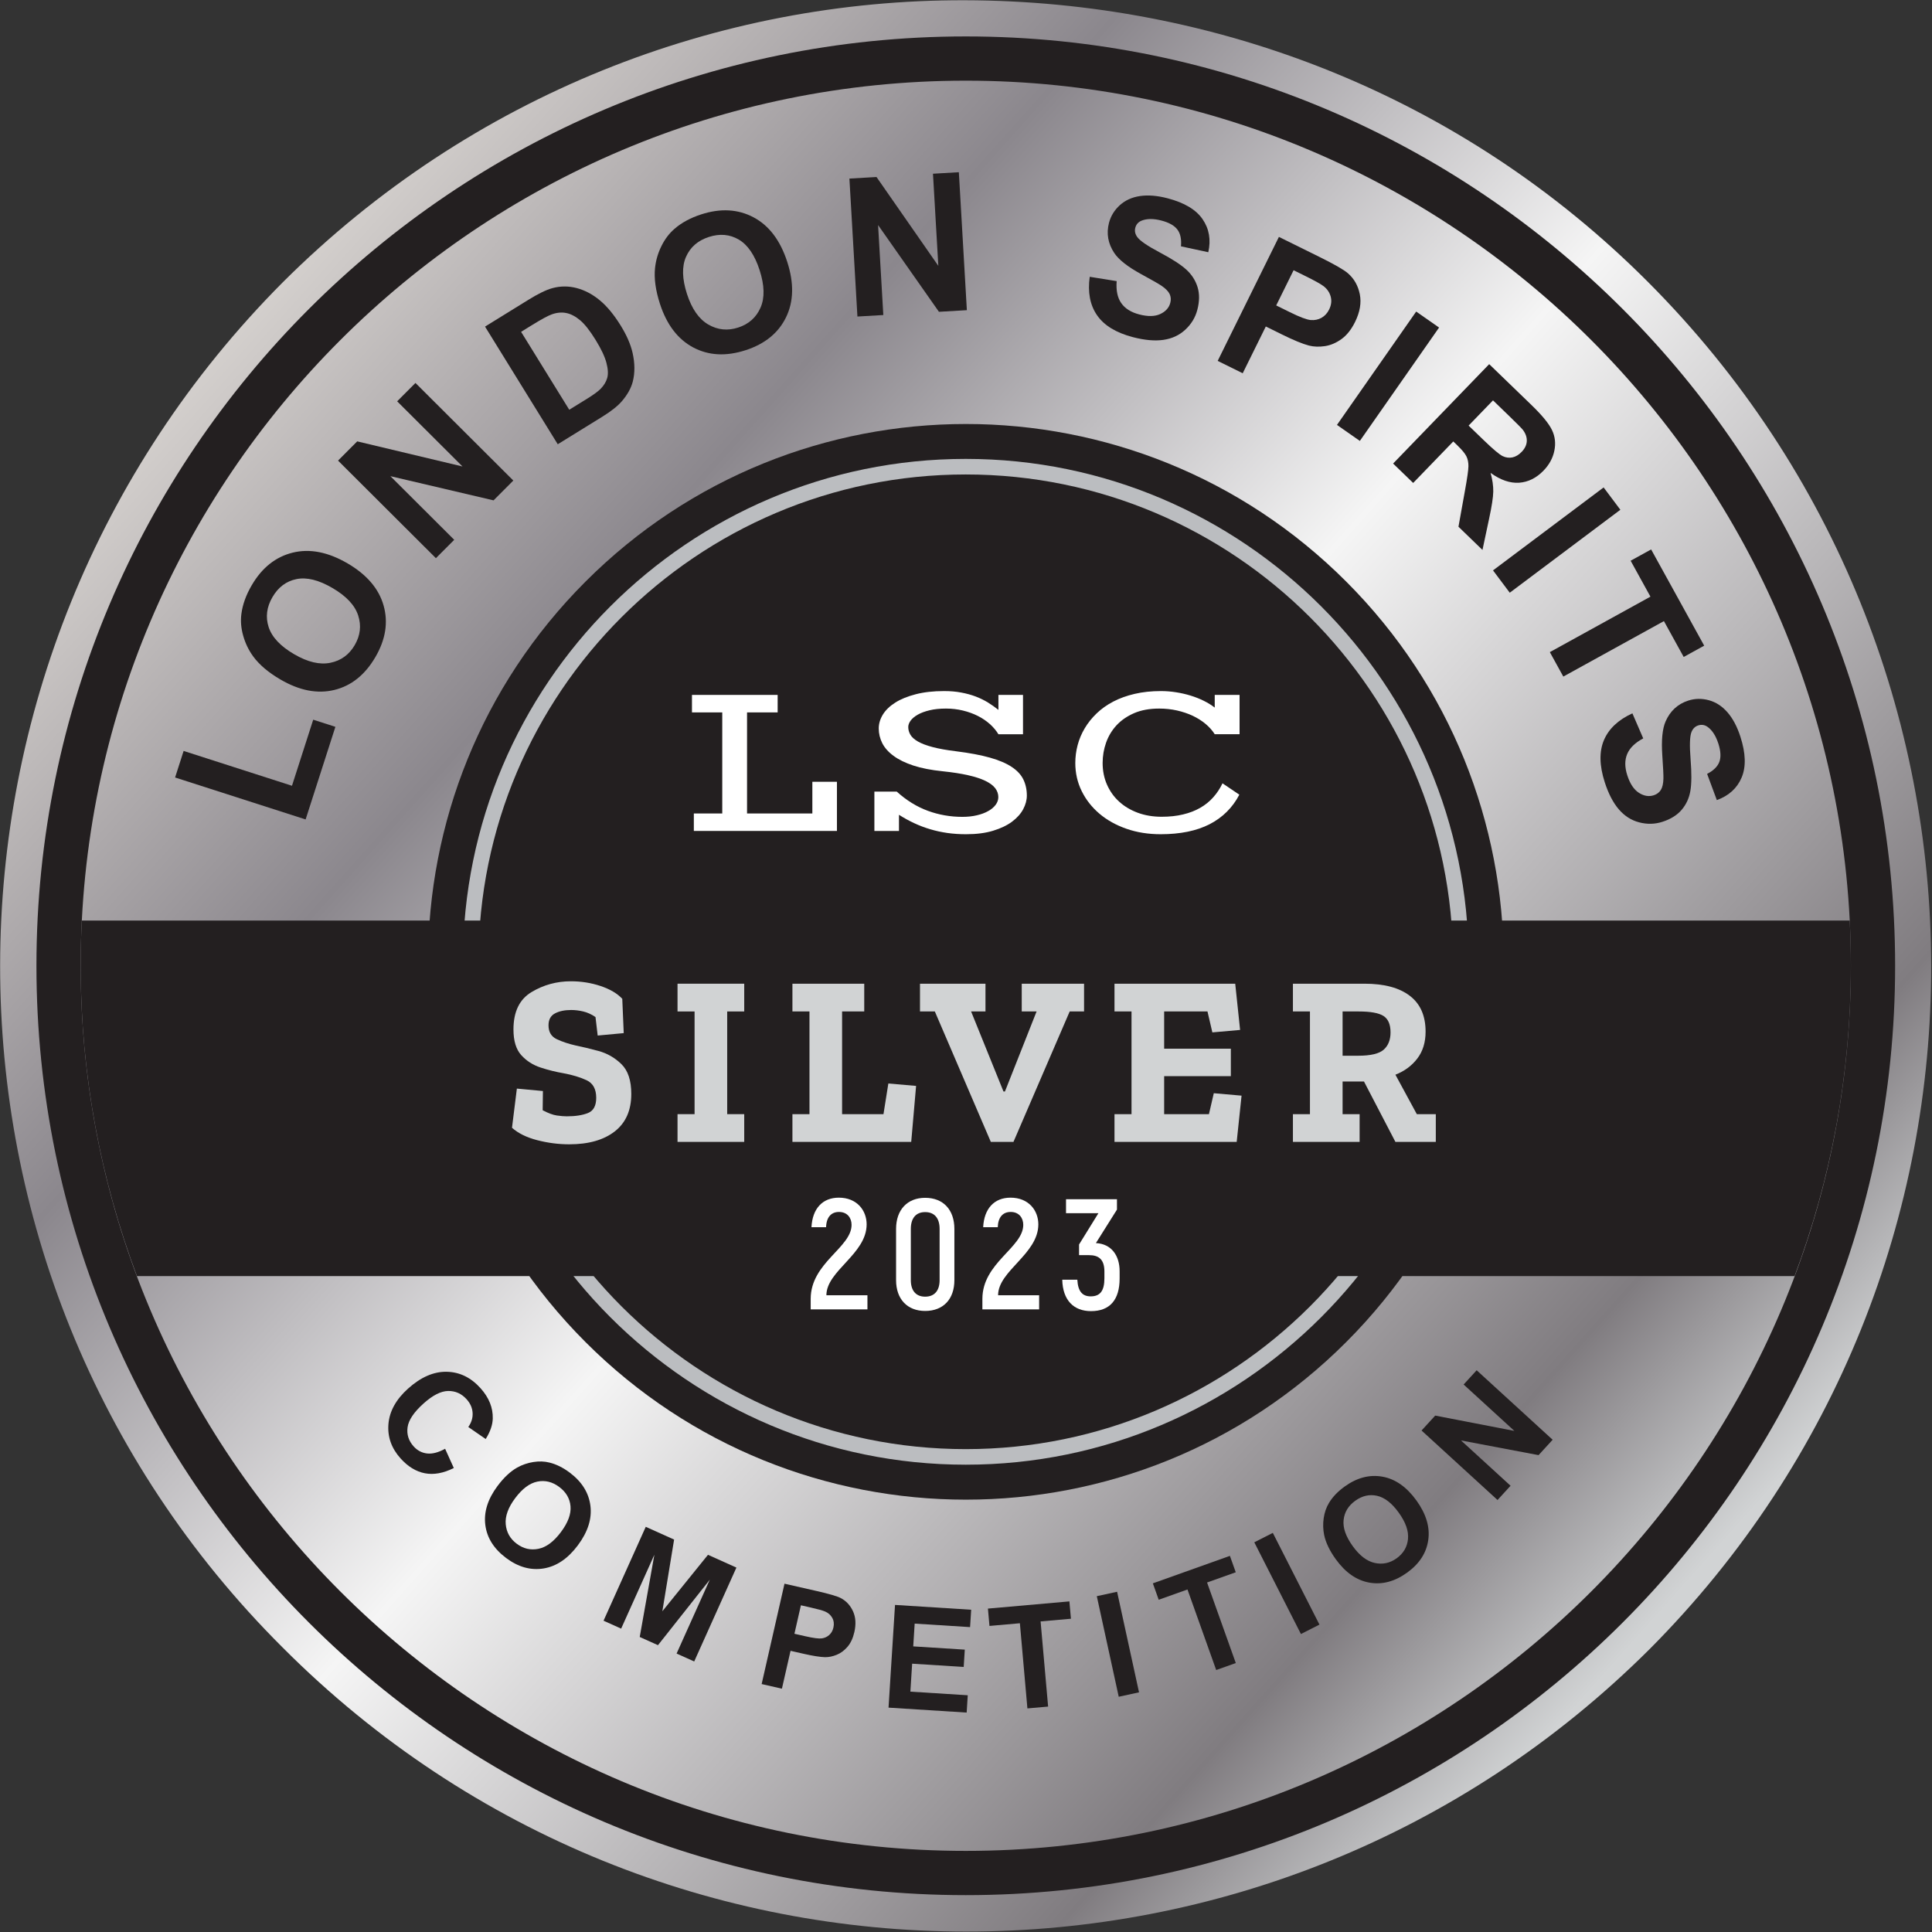 <?xml version="1.0" encoding="UTF-8" standalone="no"?>
<!DOCTYPE svg PUBLIC "-//W3C//DTD SVG 1.1//EN" "http://www.w3.org/Graphics/SVG/1.1/DTD/svg11.dtd">
<svg width="100%" height="100%" viewBox="0 0 319 319" version="1.1" xmlns="http://www.w3.org/2000/svg" xmlns:xlink="http://www.w3.org/1999/xlink" xml:space="preserve" xmlns:serif="http://www.serif.com/" style="fill-rule:evenodd;clip-rule:evenodd;stroke-linejoin:round;stroke-miterlimit:2;">
    <rect x="0" y="0" width="319" height="319" fill="#333333" stroke="none"/>
    <g transform="matrix(1,0,0,1,-512.291,-47.244)">
        <g transform="matrix(4.167,0,0,4.167,465.049,0)">
            <g transform="matrix(57.578,52.862,52.862,-57.578,19.223,22.325)">
                <path d="M0.033,0.027C0.022,-0.243 0.231,-0.472 0.501,-0.483C0.772,-0.495 1,-0.285 1.012,-0.015C1.023,0.255 0.813,0.483 0.543,0.495C0.408,0.501 0.284,0.451 0.191,0.366C0.099,0.282 0.039,0.162 0.033,0.027Z" style="fill:url(#_Linear1);fill-rule:nonzero;"/>
            </g>
        </g>
        <g transform="matrix(4.167,0,0,4.167,465.049,0)">
            <g transform="matrix(-0.707,0.707,0.707,0.707,70.918,49.45)">
                <path d="M15.07,-36.384C3.299,-36.385 -6.244,-26.843 -6.244,-15.072C-6.244,-3.301 3.3,6.243 15.07,6.243C26.84,6.244 36.383,-3.298 36.384,-15.069C36.385,-26.84 26.841,-36.384 15.07,-36.384" style="fill:rgb(35,31,32);fill-rule:nonzero;"/>
            </g>
        </g>
        <g transform="matrix(4.167,0,0,4.167,465.049,0)">
            <g transform="matrix(1,0,0,1,49.604,68.758)">
                <path d="M0,-38.62C-10.646,-38.62 -19.307,-29.957 -19.307,-19.31C-19.307,-8.663 -10.646,0 0,0C10.647,0 19.309,-8.663 19.309,-19.31C19.309,-29.957 10.647,-38.62 0,-38.62M0,0.617C-10.986,0.617 -19.924,-8.322 -19.924,-19.31C-19.924,-30.299 -10.986,-39.237 0,-39.237C10.987,-39.237 19.926,-30.299 19.926,-19.31C19.926,-8.322 10.987,0.617 0,0.617" style="fill:rgb(187,189,192);fill-rule:nonzero;"/>
            </g>
        </g>
        <g transform="matrix(4.167,0,0,4.167,465.049,0)">
            <g transform="matrix(1,0,0,1,49.606,84.678)">
                <path d="M0,-70.144C-19.338,-70.144 -35.072,-54.411 -35.072,-35.072C-35.072,-15.733 -19.338,0 0,0C19.338,0 35.071,-15.733 35.071,-35.072C35.071,-54.411 19.338,-70.144 0,-70.144M0,1.753C-20.306,1.753 -36.825,-14.767 -36.825,-35.072C-36.825,-55.377 -20.306,-71.897 0,-71.897C20.304,-71.897 36.824,-55.377 36.824,-35.072C36.824,-14.767 20.304,1.753 0,1.753" style="fill:rgb(35,31,32);fill-rule:nonzero;"/>
            </g>
        </g>
        <g transform="matrix(4.167,0,0,4.167,465.049,0)">
            <g transform="matrix(1,0,0,1,84.631,61.901)">
                <path d="M0,-14.087L-70.052,-14.087C-70.082,-13.493 -70.097,-12.896 -70.097,-12.295C-70.097,-7.97 -69.305,-3.828 -67.867,0L-2.185,0C-0.747,-3.828 0.045,-7.97 0.045,-12.295C0.045,-12.896 0.03,-13.493 0,-14.087" style="fill:rgb(35,31,32);fill-rule:nonzero;"/>
            </g>
        </g>
        <g transform="matrix(4.167,0,0,4.167,465.049,0)">
            <g transform="matrix(0.668,0.744,-0.744,0.668,0,0)">
                <path d="M70.517,24.37L71.315,24.623C71.193,25.068 70.989,25.399 70.704,25.615C70.42,25.831 70.059,25.939 69.621,25.939C69.079,25.939 68.634,25.754 68.285,25.384C67.937,25.014 67.762,24.508 67.762,23.867C67.762,23.188 67.938,22.661 68.288,22.285C68.639,21.909 69.1,21.722 69.671,21.722C70.17,21.722 70.575,21.869 70.887,22.164C71.072,22.338 71.211,22.589 71.304,22.915L70.489,23.11C70.441,22.898 70.34,22.731 70.187,22.609C70.034,22.487 69.848,22.425 69.629,22.425C69.327,22.425 69.082,22.534 68.893,22.751C68.705,22.968 68.611,23.319 68.611,23.805C68.611,24.321 68.704,24.688 68.889,24.907C69.075,25.126 69.316,25.235 69.612,25.235C69.831,25.235 70.02,25.166 70.177,25.027C70.335,24.888 70.448,24.669 70.517,24.37Z" style="fill:rgb(35,31,32);fill-rule:nonzero;"/>
            </g>
        </g>
        <g transform="matrix(4.167,0,0,4.167,465.049,0)">
            <g transform="matrix(0.801,0.599,-0.599,0.801,0,0)">
                <path d="M66.906,37.627C66.906,37.212 66.968,36.863 67.092,36.581C67.185,36.373 67.312,36.187 67.472,36.022C67.633,35.857 67.808,35.734 67.999,35.655C68.253,35.547 68.546,35.493 68.878,35.493C69.479,35.493 69.96,35.68 70.321,36.052C70.682,36.425 70.862,36.944 70.862,37.608C70.862,38.266 70.683,38.781 70.325,39.153C69.967,39.525 69.489,39.711 68.89,39.711C68.283,39.711 67.801,39.526 67.443,39.156C67.085,38.786 66.906,38.276 66.906,37.627ZM67.755,37.599C67.755,38.061 67.861,38.411 68.074,38.649C68.288,38.888 68.559,39.007 68.887,39.007C69.215,39.007 69.485,38.889 69.695,38.652C69.906,38.416 70.011,38.061 70.011,37.588C70.011,37.121 69.908,36.772 69.703,36.542C69.498,36.312 69.226,36.197 68.887,36.197C68.547,36.197 68.274,36.313 68.066,36.546C67.858,36.779 67.755,37.13 67.755,37.599Z" style="fill:rgb(35,31,32);fill-rule:nonzero;"/>
            </g>
        </g>
        <g transform="matrix(4.167,0,0,4.167,465.049,0)">
            <g transform="matrix(0.912,0.41,-0.41,0.912,0,0)">
                <path d="M63.138,54.463L63.138,50.384L64.37,50.384L65.11,53.166L65.842,50.384L67.077,50.384L67.077,54.463L66.312,54.463L66.312,51.252L65.503,54.463L64.71,54.463L63.903,51.252L63.903,54.463L63.138,54.463Z" style="fill:rgb(35,31,32);fill-rule:nonzero;"/>
            </g>
        </g>
        <g transform="matrix(4.167,0,0,4.167,465.049,0)">
            <g transform="matrix(0.975,0.222,-0.222,0.975,0,0)">
                <path d="M57.815,66.905L57.815,62.826L59.137,62.826C59.638,62.826 59.964,62.847 60.116,62.887C60.35,62.949 60.545,63.082 60.703,63.287C60.861,63.492 60.94,63.756 60.94,64.081C60.94,64.331 60.894,64.542 60.803,64.712C60.712,64.883 60.597,65.017 60.457,65.114C60.317,65.212 60.175,65.276 60.03,65.308C59.833,65.347 59.549,65.366 59.176,65.366L58.639,65.366L58.639,66.905L57.815,66.905ZM58.639,63.516L58.639,64.673L59.09,64.673C59.414,64.673 59.631,64.652 59.741,64.61C59.85,64.567 59.936,64.5 59.998,64.409C60.06,64.318 60.091,64.213 60.091,64.092C60.091,63.944 60.047,63.821 59.96,63.725C59.873,63.628 59.763,63.568 59.629,63.544C59.531,63.525 59.333,63.516 59.037,63.516L58.639,63.516Z" style="fill:rgb(35,31,32);fill-rule:nonzero;"/>
            </g>
        </g>
        <g transform="matrix(4.167,0,0,4.167,465.049,0)">
            <g transform="matrix(0.998,0.063,-0.063,0.998,0,0)">
                <path d="M51.43,75.913L51.43,71.835L54.454,71.835L54.454,72.525L52.254,72.525L52.254,73.429L54.301,73.429L54.301,74.116L52.254,74.116L52.254,75.226L54.532,75.226L54.532,75.913L51.43,75.913Z" style="fill:rgb(35,31,32);fill-rule:nonzero;"/>
            </g>
        </g>
        <g transform="matrix(4.167,0,0,4.167,465.049,0)">
            <g transform="matrix(0.996,-0.088,0.088,0.996,0,0)">
                <path d="M44.895,83.316L44.895,79.928L43.685,79.928L43.685,79.238L46.926,79.238L46.926,79.928L45.719,79.928L45.719,83.316L44.895,83.316Z" style="fill:rgb(35,31,32);fill-rule:nonzero;"/>
            </g>
        </g>
        <g transform="matrix(4.167,0,0,4.167,465.049,0)">
            <g transform="matrix(0.977,-0.213,0.213,0.977,0,0)">
                <rect x="37.654" y="84.55" width="0.823" height="4.079" style="fill:rgb(35,31,32);fill-rule:nonzero;"/>
            </g>
        </g>
        <g transform="matrix(4.167,0,0,4.167,465.049,0)">
            <g transform="matrix(0.942,-0.336,0.336,0.942,0,0)">
                <path d="M30.024,92.993L30.024,89.605L28.814,89.605L28.814,88.915L32.055,88.915L32.055,89.605L30.848,89.605L30.848,92.993L30.024,92.993Z" style="fill:rgb(35,31,32);fill-rule:nonzero;"/>
            </g>
        </g>
        <g transform="matrix(4.167,0,0,4.167,465.049,0)">
            <g transform="matrix(0.891,-0.453,0.453,0.891,0,0)">
                <rect x="21.584" y="92.287" width="0.824" height="4.079" style="fill:rgb(35,31,32);fill-rule:nonzero;"/>
            </g>
        </g>
        <g transform="matrix(4.167,0,0,4.167,465.049,0)">
            <g transform="matrix(0.811,-0.584,0.584,0.811,0,0)">
                <path d="M9.429,96.951C9.429,96.536 9.491,96.187 9.615,95.905C9.708,95.698 9.835,95.511 9.995,95.346C10.156,95.181 10.331,95.059 10.522,94.979C10.776,94.871 11.069,94.818 11.401,94.818C12.002,94.818 12.483,95.004 12.844,95.377C13.205,95.75 13.385,96.268 13.385,96.932C13.385,97.59 13.206,98.106 12.848,98.477C12.49,98.849 12.012,99.035 11.413,99.035C10.806,99.035 10.324,98.85 9.966,98.48C9.608,98.11 9.429,97.601 9.429,96.951ZM10.278,96.924C10.278,97.385 10.384,97.736 10.597,97.974C10.811,98.212 11.082,98.331 11.41,98.331C11.738,98.331 12.008,98.213 12.218,97.977C12.429,97.74 12.534,97.385 12.534,96.913C12.534,96.445 12.431,96.096 12.226,95.866C12.021,95.636 11.749,95.521 11.41,95.521C11.07,95.521 10.797,95.638 10.589,95.871C10.381,96.103 10.278,96.454 10.278,96.924Z" style="fill:rgb(35,31,32);fill-rule:nonzero;"/>
            </g>
        </g>
        <g transform="matrix(4.167,0,0,4.167,465.049,0)">
            <g transform="matrix(0.675,-0.738,0.738,0.675,0,0)">
                <path d="M-4.524,99.904L-4.524,95.825L-3.723,95.825L-2.054,98.549L-2.054,95.825L-1.289,95.825L-1.289,99.904L-2.115,99.904L-3.759,97.244L-3.759,99.904L-4.524,99.904Z" style="fill:rgb(35,31,32);fill-rule:nonzero;"/>
            </g>
        </g>
        <g transform="matrix(4.167,0,0,4.167,465.049,0)">
            <g transform="matrix(0.306,-0.952,0.952,0.306,0,0)">
                <path d="M-34.532,35.729L-34.532,30.296L-33.427,30.296L-33.427,34.806L-30.677,34.806L-30.677,35.729L-34.532,35.729Z" style="fill:rgb(35,31,32);fill-rule:nonzero;"/>
            </g>
        </g>
        <g transform="matrix(4.167,0,0,4.167,465.049,0)">
            <g transform="matrix(0.504,-0.864,0.864,0.504,0,0)">
                <path d="M-21.733,38.663C-21.733,38.105 -21.65,37.637 -21.483,37.258C-21.359,36.979 -21.189,36.729 -20.973,36.507C-20.758,36.285 -20.522,36.121 -20.265,36.014C-19.924,35.87 -19.53,35.797 -19.084,35.797C-18.277,35.797 -17.632,36.048 -17.147,36.548C-16.663,37.049 -16.42,37.745 -16.42,38.637C-16.42,39.521 -16.661,40.213 -17.141,40.712C-17.622,41.212 -18.265,41.462 -19.069,41.462C-19.884,41.462 -20.532,41.213 -21.012,40.716C-21.493,40.219 -21.733,39.535 -21.733,38.663ZM-20.594,38.626C-20.594,39.246 -20.451,39.716 -20.164,40.036C-19.878,40.356 -19.514,40.516 -19.073,40.516C-18.632,40.516 -18.27,40.357 -17.988,40.04C-17.705,39.722 -17.564,39.246 -17.564,38.611C-17.564,37.983 -17.701,37.515 -17.977,37.206C-18.252,36.897 -18.617,36.743 -19.073,36.743C-19.529,36.743 -19.896,36.899 -20.175,37.211C-20.454,37.524 -20.594,37.995 -20.594,38.626Z" style="fill:rgb(35,31,32);fill-rule:nonzero;"/>
            </g>
        </g>
        <g transform="matrix(4.167,0,0,4.167,465.049,0)">
            <g transform="matrix(0.706,-0.708,0.708,0.706,0,0)">
                <path d="M-3.489,43.888L-3.489,38.411L-2.413,38.411L-0.171,42.069L-0.171,38.411L0.856,38.411L0.856,43.888L-0.253,43.888L-2.461,40.316L-2.461,43.888L-3.489,43.888Z" style="fill:rgb(35,31,32);fill-rule:nonzero;"/>
            </g>
        </g>
        <g transform="matrix(4.167,0,0,4.167,465.049,0)">
            <g transform="matrix(0.851,-0.526,0.526,0.851,0,0)">
                <path d="M13.221,36.702L15.242,36.702C15.698,36.702 16.046,36.737 16.285,36.807C16.606,36.901 16.881,37.07 17.11,37.311C17.34,37.553 17.514,37.849 17.633,38.199C17.753,38.549 17.813,38.98 17.813,39.493C17.813,39.944 17.757,40.333 17.645,40.659C17.508,41.058 17.312,41.38 17.058,41.627C16.866,41.814 16.607,41.959 16.281,42.064C16.037,42.141 15.71,42.18 15.302,42.18L13.221,42.18L13.221,36.702ZM14.327,37.629L14.327,41.257L15.153,41.257C15.461,41.257 15.684,41.239 15.821,41.205C16.001,41.16 16.15,41.084 16.268,40.977C16.386,40.869 16.483,40.693 16.557,40.448C16.632,40.203 16.669,39.868 16.669,39.445C16.669,39.021 16.632,38.696 16.557,38.469C16.483,38.243 16.378,38.066 16.244,37.939C16.109,37.812 15.938,37.726 15.732,37.681C15.577,37.646 15.275,37.629 14.824,37.629L14.327,37.629Z" style="fill:rgb(35,31,32);fill-rule:nonzero;"/>
            </g>
        </g>
        <g transform="matrix(4.167,0,0,4.167,465.049,0)">
            <g transform="matrix(0.951,-0.308,0.308,0.951,0,0)">
                <path d="M28.471,33.799C28.471,33.241 28.555,32.772 28.722,32.394C28.846,32.115 29.016,31.864 29.232,31.643C29.447,31.421 29.683,31.257 29.94,31.15C30.281,31.005 30.674,30.933 31.12,30.933C31.927,30.933 32.573,31.183 33.058,31.684C33.542,32.184 33.784,32.881 33.784,33.772C33.784,34.657 33.544,35.349 33.063,35.848C32.583,36.347 31.94,36.597 31.135,36.597C30.321,36.597 29.673,36.349 29.192,35.852C28.712,35.355 28.471,34.67 28.471,33.799ZM29.611,33.761C29.611,34.381 29.754,34.852 30.041,35.172C30.327,35.492 30.691,35.652 31.132,35.652C31.572,35.652 31.934,35.493 32.217,35.175C32.5,34.858 32.641,34.381 32.641,33.746C32.641,33.119 32.503,32.65 32.228,32.341C31.953,32.033 31.587,31.878 31.132,31.878C30.676,31.878 30.308,32.034 30.029,32.347C29.75,32.66 29.611,33.131 29.611,33.761Z" style="fill:rgb(35,31,32);fill-rule:nonzero;"/>
            </g>
        </g>
        <g transform="matrix(4.167,0,0,4.167,465.049,0)">
            <g transform="matrix(0.998,-0.058,0.058,0.998,0,0)">
                <path d="M43.864,26.477L43.864,21L44.94,21L47.182,24.658L47.182,21L48.209,21L48.209,26.477L47.1,26.477L44.892,22.905L44.892,26.477L43.864,26.477Z" style="fill:rgb(35,31,32);fill-rule:nonzero;"/>
            </g>
        </g>
        <g transform="matrix(4.167,0,0,4.167,465.049,0)">
            <g transform="matrix(0.968,0.253,-0.253,0.968,0,0)">
                <path d="M58.355,7.791L59.431,7.687C59.496,8.048 59.627,8.313 59.825,8.482C60.023,8.652 60.29,8.737 60.627,8.737C60.983,8.737 61.251,8.661 61.432,8.51C61.612,8.36 61.703,8.184 61.703,7.982C61.703,7.852 61.665,7.742 61.589,7.651C61.513,7.56 61.38,7.481 61.191,7.414C61.061,7.369 60.766,7.289 60.305,7.175C59.713,7.028 59.297,6.847 59.057,6.633C58.721,6.332 58.553,5.964 58.553,5.531C58.553,5.252 58.632,4.991 58.79,4.748C58.948,4.505 59.176,4.32 59.474,4.193C59.772,4.066 60.131,4.003 60.552,4.003C61.239,4.003 61.757,4.153 62.104,4.455C62.452,4.756 62.634,5.158 62.652,5.662L61.546,5.71C61.498,5.429 61.397,5.226 61.241,5.103C61.086,4.98 60.852,4.918 60.541,4.918C60.219,4.918 59.968,4.984 59.786,5.116C59.669,5.201 59.61,5.314 59.61,5.456C59.61,5.586 59.665,5.696 59.775,5.789C59.914,5.906 60.253,6.028 60.791,6.155C61.329,6.282 61.727,6.413 61.985,6.549C62.243,6.685 62.444,6.87 62.59,7.106C62.736,7.341 62.809,7.632 62.809,7.978C62.809,8.292 62.722,8.586 62.547,8.86C62.373,9.134 62.126,9.337 61.807,9.471C61.489,9.604 61.091,9.671 60.615,9.671C59.923,9.671 59.391,9.511 59.02,9.19C58.649,8.87 58.427,8.404 58.355,7.791Z" style="fill:rgb(35,31,32);fill-rule:nonzero;"/>
            </g>
        </g>
        <g transform="matrix(4.167,0,0,4.167,465.049,0)">
            <g transform="matrix(0.897,0.443,-0.443,0.897,0,0)">
                <path d="M64.751,-3.397L64.751,-8.874L66.526,-8.874C67.199,-8.874 67.637,-8.847 67.841,-8.792C68.155,-8.71 68.418,-8.531 68.63,-8.256C68.841,-7.981 68.947,-7.625 68.947,-7.189C68.947,-6.853 68.886,-6.57 68.764,-6.341C68.642,-6.112 68.487,-5.932 68.299,-5.801C68.111,-5.671 67.92,-5.584 67.725,-5.542C67.461,-5.489 67.079,-5.463 66.578,-5.463L65.857,-5.463L65.857,-3.397L64.751,-3.397ZM65.857,-7.948L65.857,-6.393L66.463,-6.393C66.898,-6.393 67.19,-6.422 67.337,-6.479C67.484,-6.537 67.599,-6.626 67.683,-6.748C67.766,-6.871 67.808,-7.012 67.808,-7.174C67.808,-7.374 67.749,-7.538 67.632,-7.668C67.515,-7.797 67.367,-7.878 67.187,-7.91C67.055,-7.935 66.79,-7.948 66.392,-7.948L65.857,-7.948Z" style="fill:rgb(35,31,32);fill-rule:nonzero;"/>
            </g>
        </g>
        <g transform="matrix(4.167,0,0,4.167,465.049,0)">
            <g transform="matrix(0.82,0.573,-0.573,0.82,0,0)">
                <rect x="68.831" y="-19.216" width="1.106" height="5.478" style="fill:rgb(35,31,32);fill-rule:nonzero;"/>
            </g>
        </g>
        <g transform="matrix(4.167,0,0,4.167,465.049,0)">
            <g transform="matrix(0.719,0.695,-0.695,0.719,0,0)">
                <path d="M68.487,-24.886L68.487,-30.364L70.815,-30.364C71.401,-30.364 71.826,-30.315 72.091,-30.216C72.356,-30.118 72.569,-29.943 72.728,-29.691C72.888,-29.44 72.967,-29.152 72.967,-28.828C72.967,-28.417 72.846,-28.078 72.605,-27.81C72.363,-27.542 72.002,-27.374 71.521,-27.304C71.76,-27.164 71.958,-27.011 72.114,-26.844C72.269,-26.677 72.479,-26.381 72.743,-25.955L73.412,-24.886L72.089,-24.886L71.29,-26.078C71.006,-26.504 70.811,-26.773 70.707,-26.884C70.602,-26.994 70.491,-27.07 70.374,-27.111C70.257,-27.153 70.072,-27.173 69.818,-27.173L69.593,-27.173L69.593,-24.886L68.487,-24.886ZM69.593,-28.047L70.412,-28.047C70.942,-28.047 71.273,-28.07 71.405,-28.115C71.538,-28.16 71.641,-28.237 71.716,-28.346C71.79,-28.456 71.828,-28.593 71.828,-28.757C71.828,-28.942 71.779,-29.091 71.68,-29.204C71.582,-29.317 71.443,-29.389 71.264,-29.419C71.174,-29.431 70.905,-29.437 70.456,-29.437L69.593,-29.437L69.593,-28.047Z" style="fill:rgb(35,31,32);fill-rule:nonzero;"/>
            </g>
        </g>
        <g transform="matrix(4.167,0,0,4.167,465.049,0)">
            <g transform="matrix(0.6,0.8,-0.8,0.6,0,0)">
                <rect x="69.449" y="-41.512" width="1.106" height="5.478" style="fill:rgb(35,31,32);fill-rule:nonzero;"/>
            </g>
        </g>
        <g transform="matrix(4.167,0,0,4.167,465.049,0)">
            <g transform="matrix(0.483,0.876,-0.876,0.483,0,0)">
                <path d="M67.66,-45.74L67.66,-50.291L66.035,-50.291L66.035,-51.218L70.388,-51.218L70.388,-50.291L68.766,-50.291L68.766,-45.74L67.66,-45.74Z" style="fill:rgb(35,31,32);fill-rule:nonzero;"/>
            </g>
        </g>
        <g transform="matrix(4.167,0,0,4.167,465.049,0)">
            <g transform="matrix(0.307,0.952,-0.952,0.307,0,0)">
                <path d="M61.007,-60.179L62.083,-60.283C62.148,-59.922 62.279,-59.657 62.477,-59.488C62.675,-59.318 62.942,-59.233 63.279,-59.233C63.635,-59.233 63.903,-59.309 64.084,-59.46C64.265,-59.61 64.355,-59.786 64.355,-59.988C64.355,-60.118 64.317,-60.228 64.241,-60.319C64.165,-60.41 64.032,-60.489 63.843,-60.556C63.713,-60.601 63.418,-60.681 62.957,-60.795C62.365,-60.942 61.949,-61.123 61.709,-61.337C61.373,-61.638 61.205,-62.006 61.205,-62.439C61.205,-62.718 61.284,-62.979 61.442,-63.222C61.601,-63.465 61.828,-63.65 62.126,-63.777C62.424,-63.904 62.783,-63.967 63.204,-63.967C63.892,-63.967 64.409,-63.817 64.757,-63.515C65.104,-63.214 65.286,-62.812 65.304,-62.308L64.198,-62.26C64.151,-62.541 64.049,-62.744 63.893,-62.867C63.738,-62.99 63.504,-63.052 63.193,-63.052C62.872,-63.052 62.62,-62.986 62.438,-62.854C62.321,-62.769 62.262,-62.656 62.262,-62.514C62.262,-62.384 62.317,-62.274 62.427,-62.181C62.566,-62.064 62.905,-61.942 63.443,-61.815C63.981,-61.688 64.379,-61.557 64.637,-61.421C64.895,-61.285 65.097,-61.1 65.242,-60.864C65.388,-60.629 65.461,-60.338 65.461,-59.992C65.461,-59.678 65.374,-59.384 65.199,-59.11C65.025,-58.836 64.778,-58.633 64.459,-58.499C64.141,-58.366 63.743,-58.299 63.268,-58.299C62.575,-58.299 62.043,-58.459 61.672,-58.779C61.301,-59.1 61.079,-59.566 61.007,-60.179Z" style="fill:rgb(35,31,32);fill-rule:nonzero;"/>
            </g>
        </g>
        <g transform="matrix(4.167,0,0,4.167,465.049,0)">
            <g transform="matrix(0.754,0,0,1,7.701,0)">
                <path d="M37.998,54.684C37.998,55.333 37.708,55.828 37.128,56.169C36.548,56.51 35.75,56.68 34.735,56.68C34.173,56.68 33.612,56.625 33.053,56.516C32.495,56.407 32.053,56.243 31.729,56.024L31.985,54.472L33.354,54.569L33.341,55.33C33.631,55.446 33.878,55.515 34.083,55.538C34.288,55.56 34.462,55.571 34.607,55.571C35.059,55.571 35.43,55.528 35.72,55.441C36.01,55.354 36.155,55.153 36.155,54.838C36.155,54.491 35.985,54.258 35.644,54.139C35.303,54.021 34.902,53.929 34.441,53.865C34.04,53.813 33.637,53.738 33.232,53.638C32.827,53.538 32.488,53.374 32.215,53.146C31.942,52.918 31.806,52.579 31.806,52.129C31.806,51.428 32.121,50.935 32.753,50.649C33.384,50.363 34.074,50.22 34.825,50.22C35.371,50.22 35.891,50.283 36.386,50.408C36.88,50.533 37.26,50.702 37.524,50.914L37.601,52.274L36.232,52.37L36.117,51.637C35.904,51.528 35.688,51.454 35.471,51.416C35.254,51.377 35.042,51.358 34.838,51.358C34.497,51.358 34.213,51.403 33.987,51.493C33.761,51.583 33.648,51.74 33.648,51.965C33.648,52.229 33.793,52.412 34.083,52.515C34.373,52.618 34.706,52.701 35.081,52.765C35.422,52.817 35.821,52.889 36.277,52.982C36.733,53.076 37.134,53.249 37.479,53.503C37.825,53.757 37.998,54.151 37.998,54.684Z" style="fill:rgb(209,211,212);fill-rule:nonzero;"/>
                <path d="M43.933,56.584L40.428,56.584L40.428,55.485L41.324,55.485L41.324,51.416L40.428,51.416L40.428,50.316L43.933,50.316L43.933,51.416L43.038,51.416L43.038,55.485L43.933,55.485L43.933,56.584Z" style="fill:rgb(209,211,212);fill-rule:nonzero;"/>
                <path d="M52.709,56.584L46.466,56.584L46.466,55.485L47.362,55.485L47.362,51.416L46.466,51.416L46.466,50.316L50.24,50.316L50.24,51.416L49.076,51.416L49.076,55.485L51.251,55.485L51.507,54.27L52.965,54.366L52.709,56.584Z" style="fill:rgb(209,211,212);fill-rule:nonzero;"/>
                <path d="M61.792,51.416L61.037,51.416L58.082,56.584L56.892,56.584L53.95,51.416L53.17,51.416L53.17,50.316L56.611,50.316L56.611,51.416L55.856,51.416L57.558,54.588L57.634,54.588L59.297,51.416L58.517,51.416L58.517,50.316L61.792,50.316L61.792,51.416Z" style="fill:rgb(209,211,212);fill-rule:nonzero;"/>
                <path d="M69.813,56.584L63.391,56.584L63.391,55.485L64.286,55.485L64.286,51.416L63.391,51.416L63.391,50.316L69.736,50.316L69.992,52.148L68.534,52.245L68.278,51.416L66.001,51.416L66.001,52.891L69.506,52.891L69.506,53.98L66.001,53.98L66.001,55.485L68.355,55.485L68.61,54.655L70.069,54.752L69.813,56.584Z" style="fill:rgb(209,211,212);fill-rule:nonzero;"/>
                <path d="M80.277,56.584L78.154,56.584L76.503,54.192L75.378,54.192L75.378,55.485L76.273,55.485L76.273,56.584L72.768,56.584L72.768,55.485L73.663,55.485L73.663,51.416L72.768,51.416L72.768,50.316L76.529,50.316C77.561,50.316 78.354,50.475 78.908,50.794C79.463,51.112 79.74,51.586 79.74,52.216C79.74,52.64 79.595,52.995 79.305,53.281C79.015,53.567 78.631,53.781 78.154,53.922L79.279,55.485L80.277,55.485L80.277,56.584ZM77.898,52.245C77.898,51.93 77.774,51.713 77.527,51.594C77.28,51.475 76.845,51.416 76.222,51.416L75.378,51.416L75.378,53.17L76.196,53.17C76.853,53.17 77.301,53.09 77.54,52.929C77.778,52.769 77.898,52.54 77.898,52.245Z" style="fill:rgb(209,211,212);fill-rule:nonzero;"/>
                <path d="M47.426,63.221L50.408,63.221L50.408,62.661L48.251,62.661C48.251,61.69 50.366,61.029 50.366,59.852C50.366,59.304 49.863,58.794 48.904,58.794C48.053,58.794 47.517,59.223 47.467,59.964L48.235,59.964C48.251,59.565 48.508,59.36 48.913,59.36C49.351,59.36 49.574,59.597 49.574,59.871C49.574,60.774 47.426,61.372 47.426,62.804L47.426,63.221Z" style="fill:white;fill-rule:nonzero;"/>
                <path d="M53.441,63.283C54.391,63.283 54.977,62.817 54.977,62.063L54.977,60.033C54.977,59.273 54.391,58.8 53.441,58.8C52.507,58.8 51.913,59.273 51.913,60.033L51.913,62.063C51.913,62.817 52.507,63.283 53.441,63.283ZM53.441,62.717C52.961,62.717 52.688,62.481 52.688,62.063L52.688,60.033C52.688,59.603 52.961,59.366 53.441,59.366C53.928,59.366 54.201,59.603 54.201,60.033L54.201,62.063C54.201,62.481 53.928,62.717 53.441,62.717Z" style="fill:white;fill-rule:nonzero;"/>
                <path d="M56.449,63.221L59.431,63.221L59.431,62.661L57.274,62.661C57.274,61.69 59.389,61.029 59.389,59.852C59.389,59.304 58.886,58.794 57.927,58.794C57.076,58.794 56.54,59.223 56.49,59.964L57.257,59.964C57.274,59.565 57.53,59.36 57.936,59.36C58.374,59.36 58.597,59.597 58.597,59.871C58.597,60.774 56.449,61.372 56.449,62.804L56.449,63.221Z" style="fill:white;fill-rule:nonzero;"/>
                <path d="M62.414,60.594L63.521,59.267L63.521,58.856L60.844,58.856L60.844,59.41L62.546,59.41L61.529,60.65L61.529,61.072L62.058,61.072C62.563,61.072 62.861,61.241 62.861,61.72L62.861,61.988C62.861,62.487 62.637,62.705 62.141,62.705C61.728,62.705 61.471,62.53 61.438,62.044L60.646,62.044C60.671,62.86 61.249,63.29 62.158,63.29C63.149,63.29 63.661,62.842 63.661,61.995L63.661,61.708C63.661,61.097 63.24,60.625 62.414,60.594Z" style="fill:white;fill-rule:nonzero;"/>
            </g>
        </g>
        <g transform="matrix(4.167,0,0,4.167,465.049,0)">
            <g transform="matrix(1,0,0,1,38.83,39.565)">
                <path d="M0,4.006L1.126,4.006L1.126,0.001L-0.074,0.001L-0.074,-0.692L3.321,-0.692L3.321,0.001L2.108,0.001L2.108,4.006L4.696,4.006L4.696,2.75L5.67,2.75L5.67,4.698L0,4.698L0,4.006Z" style="fill:white;fill-rule:nonzero;"/>
            </g>
        </g>
        <g transform="matrix(4.167,0,0,4.167,465.049,0)">
            <g transform="matrix(1,0,0,1,45.984,40.409)">
                <path d="M0,2.296L0.887,2.296C1.271,2.643 1.681,2.896 2.117,3.056C2.553,3.216 3.01,3.296 3.485,3.296C3.693,3.296 3.884,3.276 4.057,3.235C4.23,3.195 4.38,3.14 4.507,3.068C4.635,2.998 4.733,2.915 4.805,2.819C4.875,2.725 4.911,2.622 4.911,2.513C4.911,2.386 4.87,2.269 4.789,2.161C4.708,2.055 4.579,1.958 4.401,1.871C4.224,1.785 3.996,1.71 3.717,1.647C3.439,1.583 3.103,1.531 2.71,1.49C2.254,1.444 1.866,1.368 1.545,1.263C1.226,1.158 0.963,1.03 0.76,0.879C0.556,0.73 0.408,0.563 0.313,0.378C0.22,0.193 0.173,-0.002 0.173,-0.207C0.173,-0.397 0.228,-0.581 0.337,-0.759C0.447,-0.936 0.61,-1.094 0.827,-1.231C1.043,-1.369 1.313,-1.478 1.637,-1.562C1.96,-1.646 2.335,-1.688 2.763,-1.688C3.011,-1.688 3.238,-1.669 3.445,-1.629C3.651,-1.591 3.841,-1.538 4.016,-1.472C4.191,-1.405 4.352,-1.326 4.499,-1.236C4.646,-1.144 4.785,-1.047 4.915,-0.943L4.915,-1.536L5.889,-1.536L5.889,0.023L4.915,0.023C4.828,-0.121 4.715,-0.256 4.577,-0.38C4.438,-0.504 4.279,-0.612 4.099,-0.703C3.918,-0.794 3.721,-0.865 3.507,-0.917C3.294,-0.969 3.07,-0.995 2.836,-0.995C2.591,-0.995 2.375,-0.973 2.189,-0.928C2.002,-0.883 1.847,-0.826 1.721,-0.755C1.596,-0.684 1.501,-0.605 1.437,-0.519C1.374,-0.432 1.342,-0.347 1.342,-0.264C1.342,-0.156 1.37,-0.055 1.427,0.042C1.483,0.139 1.583,0.228 1.726,0.311C1.869,0.393 2.063,0.466 2.308,0.531C2.553,0.596 2.865,0.652 3.243,0.698C3.774,0.765 4.219,0.848 4.577,0.949C4.935,1.05 5.222,1.172 5.439,1.316C5.655,1.458 5.81,1.624 5.902,1.813C5.994,2.002 6.041,2.215 6.041,2.452C6.041,2.631 5.992,2.812 5.896,2.993C5.799,3.175 5.651,3.339 5.454,3.487C5.256,3.634 5.006,3.754 4.703,3.846C4.399,3.939 4.042,3.984 3.633,3.984C3.376,3.984 3.13,3.968 2.895,3.935C2.66,3.901 2.433,3.853 2.215,3.787C1.997,3.723 1.785,3.643 1.58,3.547C1.375,3.452 1.173,3.341 0.974,3.214L0.974,3.855L0,3.855L0,2.296Z" style="fill:white;fill-rule:nonzero;"/>
            </g>
        </g>
        <g transform="matrix(4.167,0,0,4.167,465.049,0)">
            <g transform="matrix(1,0,0,1,53.945,41.544)">
                <path d="M0,0.026C0,-0.213 0.031,-0.45 0.093,-0.684C0.155,-0.918 0.249,-1.14 0.375,-1.351C0.5,-1.562 0.657,-1.757 0.845,-1.938C1.032,-2.118 1.251,-2.274 1.503,-2.406C1.754,-2.537 2.038,-2.64 2.354,-2.713C2.669,-2.787 3.017,-2.823 3.395,-2.823C3.597,-2.823 3.797,-2.807 3.997,-2.775C4.196,-2.744 4.387,-2.7 4.571,-2.643C4.754,-2.587 4.927,-2.518 5.09,-2.438C5.253,-2.357 5.398,-2.267 5.525,-2.169L5.525,-2.671L6.509,-2.671L6.509,-1.113L5.525,-1.113C5.433,-1.26 5.312,-1.396 5.162,-1.522C5.012,-1.647 4.841,-1.755 4.651,-1.845C4.46,-1.934 4.252,-2.004 4.027,-2.055C3.802,-2.105 3.568,-2.13 3.326,-2.13C2.945,-2.13 2.614,-2.07 2.332,-1.949C2.051,-1.827 1.817,-1.666 1.632,-1.466C1.448,-1.265 1.31,-1.036 1.219,-0.777C1.128,-0.518 1.083,-0.251 1.083,0.026C1.083,0.338 1.141,0.625 1.256,0.885C1.372,1.147 1.532,1.372 1.739,1.559C1.945,1.747 2.191,1.893 2.477,1.999C2.763,2.104 3.078,2.157 3.421,2.157C3.733,2.157 4.016,2.127 4.27,2.065C4.524,2.005 4.75,1.918 4.95,1.803C5.148,1.69 5.321,1.55 5.467,1.385C5.613,1.221 5.735,1.037 5.833,0.832L6.5,1.282C6.231,1.796 5.839,2.185 5.324,2.451C4.809,2.716 4.161,2.849 3.382,2.849C2.891,2.849 2.439,2.777 2.027,2.633C1.614,2.489 1.257,2.29 0.957,2.036C0.657,1.781 0.422,1.483 0.253,1.139C0.084,0.796 0,0.424 0,0.026" style="fill:white;fill-rule:nonzero;"/>
            </g>
        </g>
    </g>
    <defs>
        <linearGradient id="_Linear1" x1="0" y1="0" x2="1" y2="0" gradientUnits="userSpaceOnUse" gradientTransform="matrix(1,-5.55112e-17,-5.55112e-17,-1,0,0.006)"><stop offset="0" style="stop-color:rgb(223,219,215);stop-opacity:1"/><stop offset="0.26" style="stop-color:rgb(139,135,141);stop-opacity:1"/><stop offset="0.52" style="stop-color:rgb(245,245,245);stop-opacity:1"/><stop offset="0.88" style="stop-color:rgb(128,124,128);stop-opacity:1"/><stop offset="1" style="stop-color:rgb(209,211,212);stop-opacity:1"/></linearGradient>
    </defs>
</svg>
